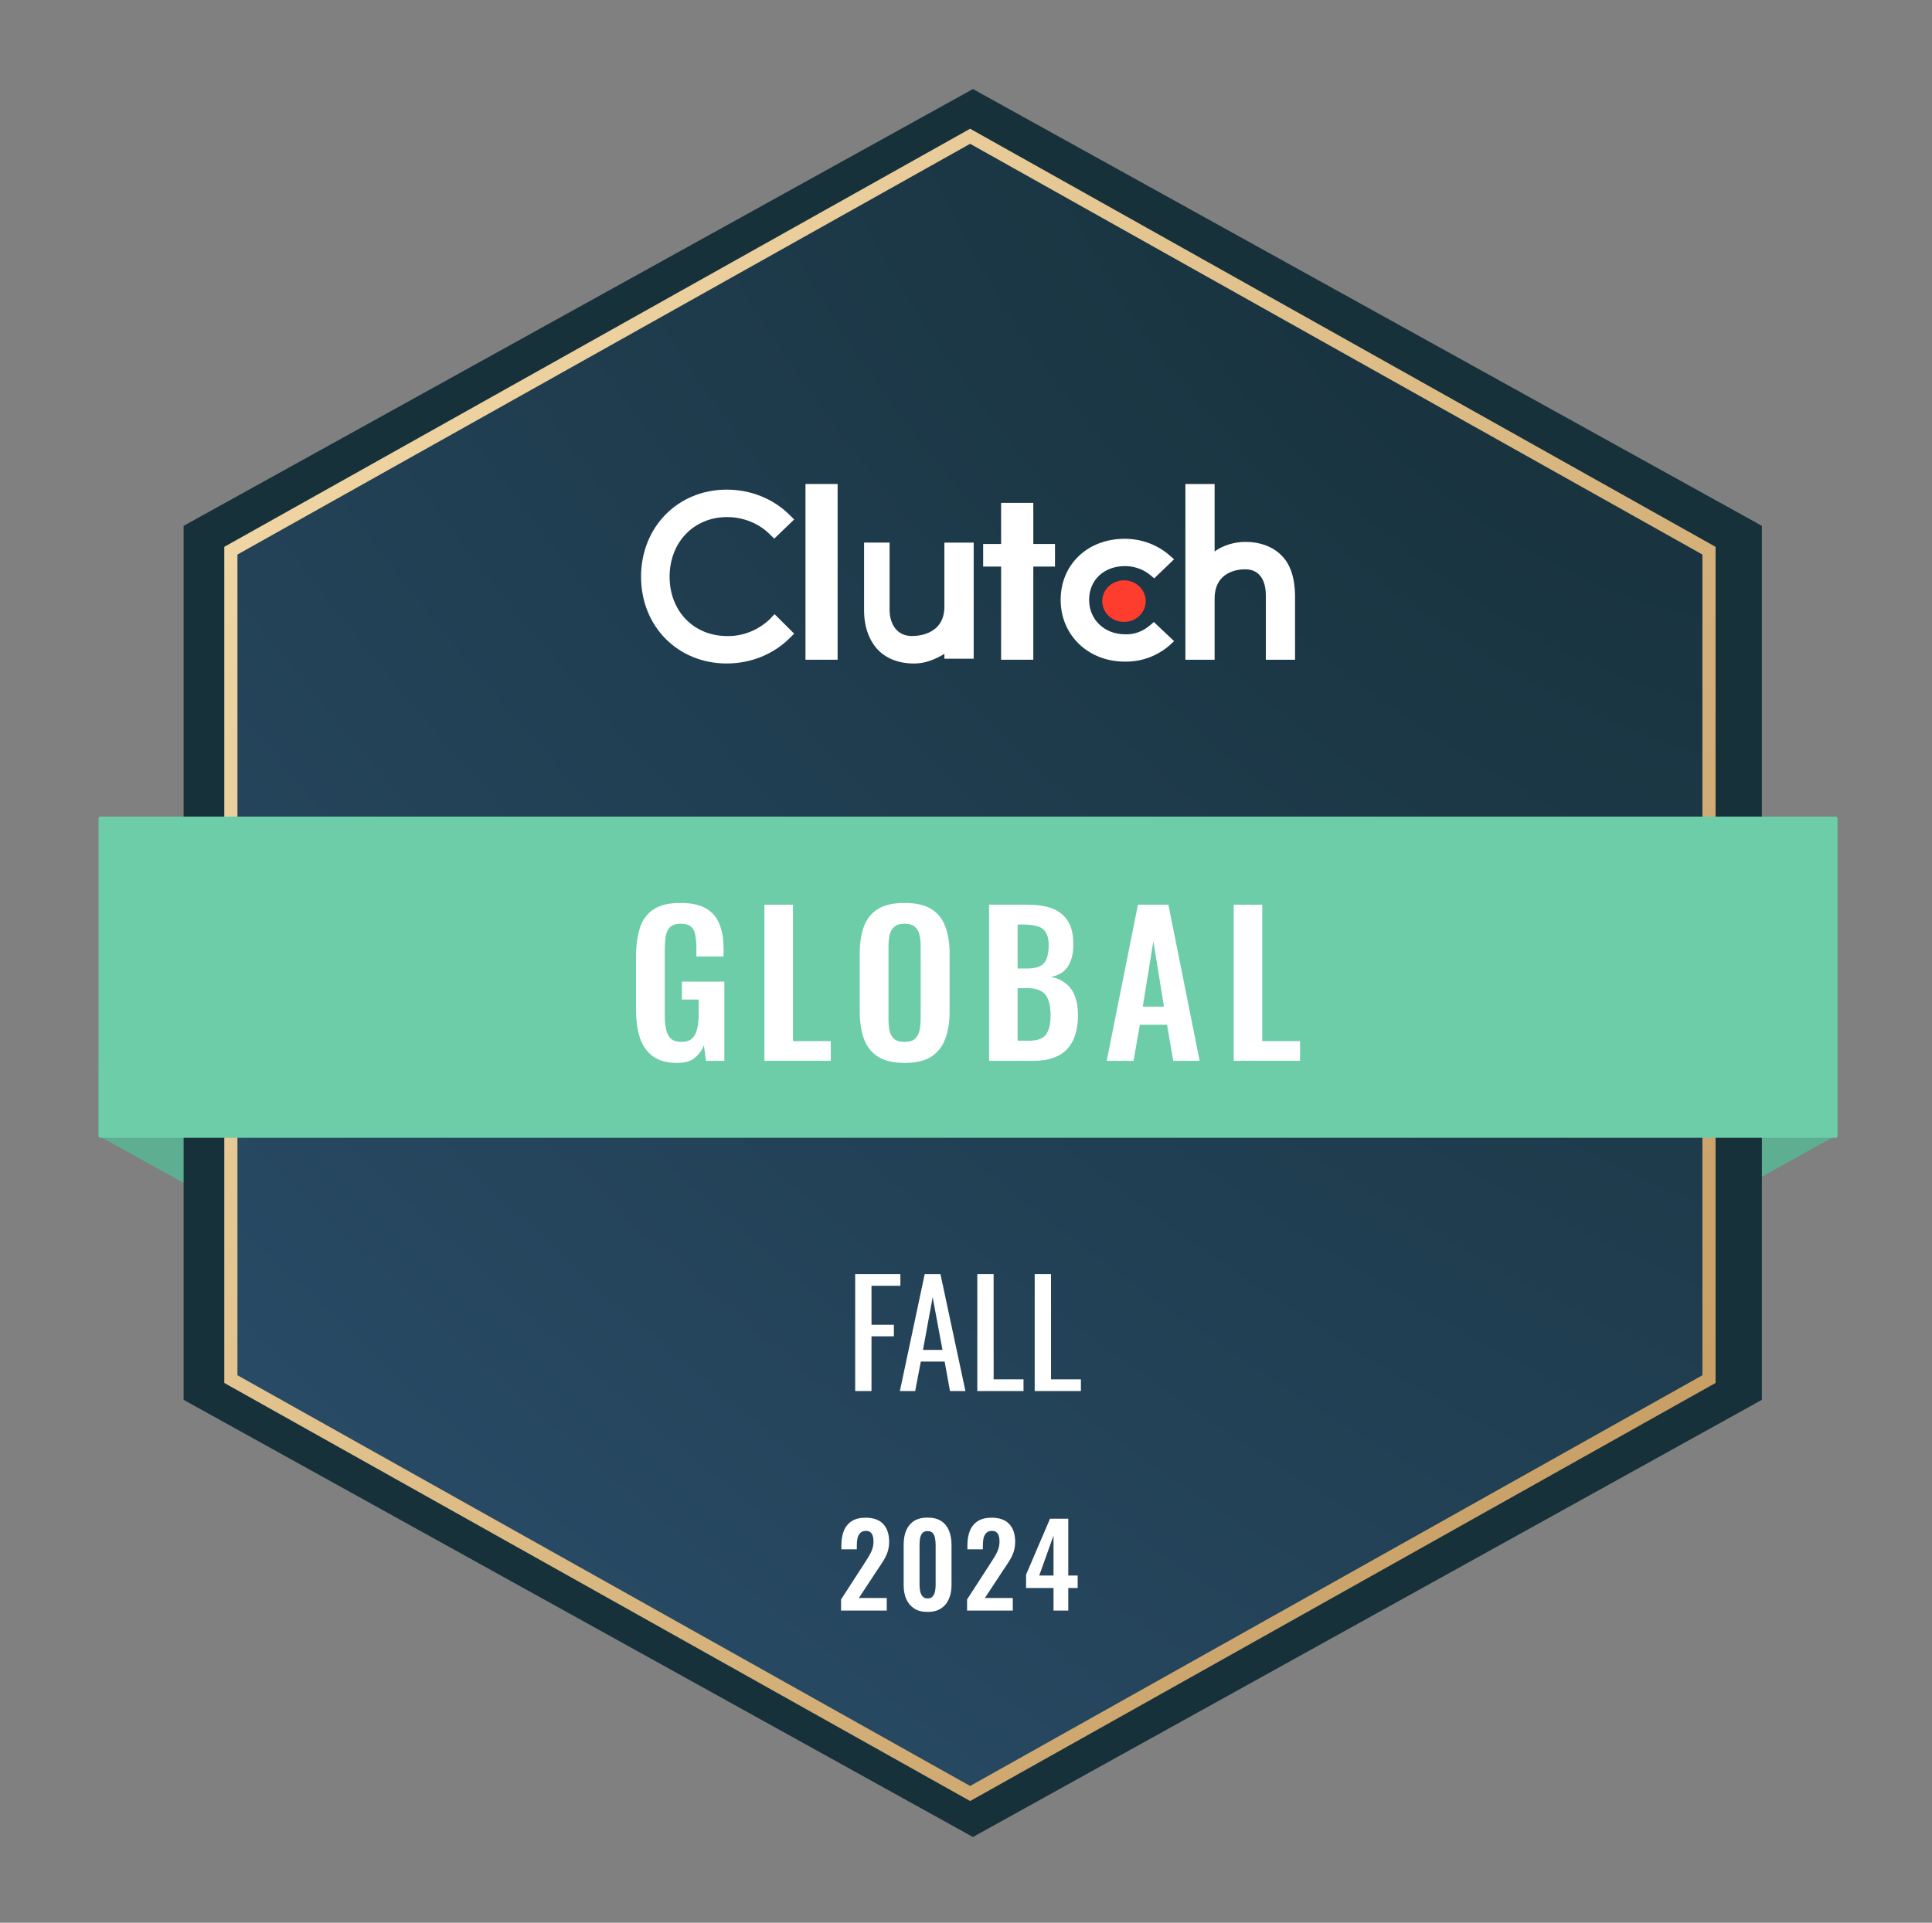 <svg width="221" height="220" viewBox="0 0 221 220" fill="none" xmlns="http://www.w3.org/2000/svg">
<rect x="0" y="0" width="221" height="220" fill="#808080" stroke="none"/>
<path d="M11.274 129.952L33.544 142.298L25.642 122.189H11.274V129.952Z" fill="#5EAF91"/>
<path d="M209.976 129.952L187.706 142.298L195.609 122.189H209.976V129.952Z" fill="#5EAF91"/>
<path d="M201.544 60.166V160.166L111.295 210.188L21.003 160.166V60.166L111.295 10.188L201.544 60.166Z" fill="#17313B"/>
<path d="M195.49 63.01V157.797L110.973 205.213L26.409 157.797V63.01L110.973 15.594L195.49 63.01Z" fill="url(#paint0_radial_6273_2456)"/>
<path d="M195.49 63.01V157.797L110.973 205.213L26.409 157.797V63.01L110.973 15.594L195.49 63.01Z" fill="url(#paint1_radial_6273_2456)"/>
<path d="M195.49 63.008V157.795L110.973 205.211L26.409 157.795V63.008L110.973 15.592L195.49 63.008Z" stroke="url(#paint2_linear_6273_2456)" stroke-width="1.504" stroke-miterlimit="10"/>
<path fill-rule="evenodd" clip-rule="evenodd" d="M11.274 129.97C11.274 130.089 11.371 130.186 11.49 130.186H209.977C210.096 130.186 210.193 130.089 210.193 129.97V93.646C210.193 93.527 210.096 93.43 209.977 93.43H11.49C11.371 93.43 11.274 93.527 11.274 93.646V129.97Z" fill="#6DCDA9"/>
<path d="M95.814 55.377H92.139V75.485H95.814V55.377Z" fill="white"/>
<path d="M108.03 69.392C108.03 72.538 105.15 72.774 104.322 72.774C102.272 72.774 101.76 70.925 101.76 69.825V62.08H98.841V69.825C98.841 71.751 99.433 73.362 100.536 74.465C101.522 75.408 102.901 75.92 104.519 75.92C105.781 75.92 106.806 75.527 108.028 74.82V75.371H111.379V62.084H108.028V69.397L108.03 69.392Z" fill="white"/>
<path d="M118.199 57.539H114.517V62.242H112.463V64.828H114.517V75.485H118.199V64.828H120.679V62.242H118.199V57.539Z" fill="white"/>
<path d="M131.479 71.601C130.695 72.265 129.715 72.615 128.697 72.576C126.344 72.576 124.582 70.898 124.582 68.635C124.582 66.371 126.269 64.771 128.697 64.771C129.715 64.771 130.736 65.121 131.518 65.746L132.029 66.176L134.301 63.99L133.713 63.482C132.342 62.31 130.539 61.647 128.658 61.647C124.424 61.647 121.328 64.574 121.328 68.635C121.328 72.695 124.502 75.701 128.658 75.701C130.539 75.74 132.342 75.076 133.754 73.865L134.303 73.357L131.99 71.171L131.479 71.601Z" fill="white"/>
<path d="M146.487 63.452C145.504 62.512 144.09 62.002 142.477 62.002C141.218 62.002 139.882 62.393 138.939 63.1V55.379H135.597V75.487H138.939V68.51C138.939 65.375 141.612 65.139 142.438 65.139C144.442 65.139 144.797 66.981 144.797 68.079V75.487H148.139V68.079C148.1 66.121 147.629 64.512 146.487 63.455V63.452Z" fill="white"/>
<path d="M128.571 71.159C129.944 71.159 131.058 70.095 131.058 68.781C131.058 67.466 129.944 66.402 128.571 66.402C127.198 66.402 126.085 67.466 126.085 68.781C126.085 70.095 127.198 71.159 128.571 71.159Z" fill="#FF3D2E"/>
<path d="M88.087 70.815C86.787 72.071 85.017 72.817 83.168 72.776C79.35 72.776 76.595 69.911 76.595 65.989C76.595 62.067 79.35 59.163 83.168 59.163C85.017 59.163 86.79 59.87 88.048 61.124L88.56 61.634L90.844 59.438L90.331 58.927C88.441 57.044 85.845 56.023 83.129 56.023C77.54 56.023 73.33 60.3 73.33 65.989C73.33 71.677 77.542 75.915 83.129 75.915C85.845 75.915 88.441 74.895 90.331 73.011L90.844 72.501L88.599 70.266L88.087 70.815Z" fill="white"/>
<path d="M96.207 184.279V183.008L98.802 178.999C98.992 178.705 99.169 178.424 99.334 178.156C99.507 177.888 99.645 177.611 99.749 177.326C99.861 177.032 99.917 176.712 99.917 176.366C99.917 175.976 99.848 175.678 99.71 175.47C99.571 175.263 99.355 175.159 99.061 175.159C98.784 175.159 98.568 175.237 98.412 175.393C98.257 175.548 98.149 175.752 98.088 176.002C98.036 176.253 98.01 176.53 98.01 176.833V177.274H96.246V176.807C96.246 176.184 96.337 175.639 96.519 175.172C96.709 174.696 97.007 174.324 97.414 174.056C97.82 173.788 98.352 173.654 99.009 173.654C99.909 173.654 100.583 173.896 101.033 174.381C101.483 174.865 101.708 175.54 101.708 176.404C101.708 176.837 101.647 177.23 101.526 177.585C101.405 177.931 101.245 178.264 101.046 178.584C100.847 178.904 100.631 179.233 100.397 179.57L98.244 182.839H101.435V184.279H96.207Z" fill="white"/>
<path d="M106.106 184.435C105.492 184.435 104.982 184.305 104.576 184.046C104.178 183.786 103.875 183.427 103.667 182.969C103.469 182.51 103.369 181.983 103.369 181.386V176.729C103.369 176.115 103.464 175.579 103.655 175.12C103.853 174.653 104.152 174.29 104.55 174.03C104.956 173.771 105.475 173.641 106.106 173.641C106.738 173.641 107.252 173.771 107.65 174.03C108.057 174.29 108.355 174.653 108.545 175.12C108.744 175.579 108.844 176.115 108.844 176.729V181.386C108.844 181.983 108.74 182.51 108.532 182.969C108.333 183.427 108.031 183.786 107.624 184.046C107.226 184.305 106.72 184.435 106.106 184.435ZM106.106 182.891C106.375 182.891 106.573 182.809 106.703 182.644C106.833 182.48 106.919 182.281 106.963 182.048C107.006 181.814 107.027 181.585 107.027 181.36V176.755C107.027 176.513 107.006 176.275 106.963 176.041C106.928 175.799 106.846 175.596 106.716 175.432C106.586 175.267 106.383 175.185 106.106 175.185C105.83 175.185 105.626 175.267 105.497 175.432C105.367 175.596 105.28 175.799 105.237 176.041C105.203 176.275 105.185 176.513 105.185 176.755V181.36C105.185 181.585 105.207 181.814 105.25 182.048C105.302 182.281 105.393 182.48 105.523 182.644C105.652 182.809 105.847 182.891 106.106 182.891Z" fill="white"/>
<path d="M110.623 184.279V183.008L113.218 178.999C113.408 178.705 113.585 178.424 113.75 178.156C113.923 177.888 114.061 177.611 114.165 177.326C114.277 177.032 114.334 176.712 114.334 176.366C114.334 175.976 114.264 175.678 114.126 175.47C113.988 175.263 113.771 175.159 113.477 175.159C113.201 175.159 112.984 175.237 112.829 175.393C112.673 175.548 112.565 175.752 112.504 176.002C112.453 176.253 112.427 176.53 112.427 176.833V177.274H110.662V176.807C110.662 176.184 110.753 175.639 110.935 175.172C111.125 174.696 111.423 174.324 111.83 174.056C112.236 173.788 112.768 173.654 113.425 173.654C114.325 173.654 115 173.896 115.449 174.381C115.899 174.865 116.124 175.54 116.124 176.404C116.124 176.837 116.063 177.23 115.942 177.585C115.821 177.931 115.661 178.264 115.462 178.584C115.263 178.904 115.047 179.233 114.814 179.57L112.66 182.839H115.851V184.279H110.623Z" fill="white"/>
<path d="M120.512 184.279V181.697H117.373V180.167L120.11 173.771H122.199V180.27H123.275V181.697H122.199V184.279H120.512ZM118.877 180.27H120.512V175.704L118.877 180.27Z" fill="white"/>
<path d="M77.498 121.619C76.321 121.619 75.388 121.369 74.697 120.869C74.006 120.37 73.506 119.664 73.197 118.752C72.903 117.826 72.756 116.738 72.756 115.488V109.49C72.756 108.21 72.903 107.108 73.197 106.181C73.491 105.255 74.006 104.549 74.741 104.064C75.491 103.564 76.52 103.314 77.828 103.314C79.049 103.314 80.019 103.52 80.739 103.932C81.46 104.344 81.975 104.939 82.283 105.718C82.607 106.483 82.768 107.417 82.768 108.519V109.445H79.659V108.431C79.659 107.858 79.615 107.365 79.526 106.953C79.453 106.542 79.291 106.233 79.041 106.027C78.806 105.807 78.416 105.696 77.872 105.696C77.299 105.696 76.88 105.836 76.615 106.115C76.365 106.395 76.204 106.762 76.13 107.218C76.071 107.674 76.042 108.174 76.042 108.718V116.194C76.042 116.812 76.093 117.348 76.196 117.804C76.299 118.26 76.49 118.613 76.77 118.863C77.049 119.098 77.446 119.215 77.961 119.215C78.49 119.215 78.894 119.083 79.174 118.818C79.453 118.554 79.644 118.186 79.747 117.716C79.865 117.245 79.923 116.687 79.923 116.04V114.364H78.005V112.313H82.857V121.377H80.761L80.519 119.612C80.284 120.201 79.923 120.686 79.438 121.068C78.968 121.436 78.321 121.619 77.498 121.619Z" fill="white"/>
<path d="M87.442 121.377V103.513H90.707V119.127H95.029V121.377H87.442Z" fill="white"/>
<path d="M103.464 121.619C102.2 121.619 101.193 121.384 100.443 120.914C99.693 120.443 99.156 119.767 98.833 118.885C98.509 118.002 98.348 116.959 98.348 115.753V109.071C98.348 107.865 98.509 106.836 98.833 105.983C99.156 105.116 99.693 104.454 100.443 103.998C101.193 103.542 102.2 103.314 103.464 103.314C104.758 103.314 105.773 103.542 106.508 103.998C107.258 104.454 107.794 105.116 108.118 105.983C108.456 106.836 108.625 107.865 108.625 109.071V115.775C108.625 116.966 108.456 118.002 108.118 118.885C107.794 119.752 107.258 120.428 106.508 120.914C105.773 121.384 104.758 121.619 103.464 121.619ZM103.464 119.215C104.008 119.215 104.405 119.098 104.655 118.863C104.92 118.627 105.096 118.304 105.184 117.892C105.273 117.481 105.317 117.032 105.317 116.547V108.321C105.317 107.821 105.273 107.372 105.184 106.975C105.096 106.578 104.92 106.27 104.655 106.049C104.405 105.814 104.008 105.696 103.464 105.696C102.95 105.696 102.56 105.814 102.295 106.049C102.031 106.27 101.854 106.578 101.766 106.975C101.678 107.372 101.634 107.821 101.634 108.321V116.547C101.634 117.032 101.67 117.481 101.744 117.892C101.832 118.304 102.009 118.627 102.273 118.863C102.538 119.098 102.935 119.215 103.464 119.215Z" fill="white"/>
<path d="M113.142 121.377V103.513H117.531C118.325 103.513 119.038 103.586 119.67 103.733C120.317 103.881 120.868 104.13 121.324 104.483C121.795 104.821 122.155 105.285 122.405 105.873C122.655 106.461 122.78 107.203 122.78 108.1C122.78 108.821 122.677 109.438 122.471 109.953C122.28 110.467 121.993 110.879 121.611 111.188C121.228 111.482 120.751 111.68 120.177 111.783C120.883 111.901 121.464 112.151 121.919 112.533C122.39 112.901 122.735 113.386 122.956 113.989C123.191 114.591 123.309 115.319 123.309 116.172C123.309 117.025 123.199 117.782 122.978 118.444C122.772 119.09 122.456 119.634 122.03 120.076C121.618 120.502 121.096 120.825 120.464 121.046C119.846 121.266 119.119 121.377 118.281 121.377H113.142ZM116.406 119.083H117.641C118.626 119.083 119.295 118.848 119.648 118.377C120.001 117.892 120.177 117.15 120.177 116.15C120.177 115.429 120.089 114.849 119.913 114.408C119.751 113.952 119.471 113.614 119.075 113.393C118.692 113.173 118.178 113.062 117.531 113.062H116.406V119.083ZM116.406 110.813H117.509C118.156 110.813 118.655 110.717 119.008 110.526C119.361 110.335 119.604 110.041 119.736 109.644C119.883 109.247 119.957 108.747 119.957 108.144C119.957 107.512 119.846 107.027 119.626 106.689C119.42 106.336 119.104 106.101 118.678 105.983C118.251 105.851 117.707 105.785 117.046 105.785H116.406V110.813Z" fill="white"/>
<path d="M126.595 121.377L130.168 103.513H133.652L137.225 121.377H134.204L133.498 117.253H130.388L129.661 121.377H126.595ZM130.719 115.18H133.145L131.932 107.681L130.719 115.18Z" fill="white"/>
<path d="M141.124 121.377V103.513H144.388V119.127H148.711V121.377H141.124Z" fill="white"/>
<path d="M118.358 159.161V145.781H120.225V157.823H123.644V159.161H118.358Z" fill="white"/>
<path d="M111.793 159.161V145.781H113.66V157.823H117.079V159.161H111.793Z" fill="white"/>
<path d="M102.936 159.161L105.777 145.781H107.578L110.435 159.161H108.668L108.057 155.791H105.331L104.687 159.161H102.936ZM105.579 154.453H107.809L106.686 148.424L105.579 154.453Z" fill="white"/>
<path d="M97.824 159.161V145.781H102.994V147.119H99.69V151.579H102.251V152.9H99.69V159.161H97.824Z" fill="white"/>
<defs>
<radialGradient id="paint0_radial_6273_2456" cx="0" cy="0" r="1" gradientUnits="userSpaceOnUse" gradientTransform="translate(175.936 32.328) rotate(131.1) scale(251.624 505.836)">
<stop stop-color="#17313B"/>
<stop offset="1" stop-color="#2E5272"/>
</radialGradient>
<radialGradient id="paint1_radial_6273_2456" cx="0" cy="0" r="1" gradientUnits="userSpaceOnUse" gradientTransform="translate(175.936 32.328) rotate(131.1) scale(251.624 505.836)">
<stop stop-color="#17313B"/>
<stop offset="1" stop-color="#2E5272"/>
</radialGradient>
<linearGradient id="paint2_linear_6273_2456" x1="-106.895" y1="-73.632" x2="234.225" y2="214.545" gradientUnits="userSpaceOnUse">
<stop stop-color="#D2AE73"/>
<stop offset="0.12" stop-color="#BD9155"/>
<stop offset="0.32" stop-color="#F9E2B2"/>
<stop offset="0.97" stop-color="#BD9155"/>
</linearGradient>
</defs>
</svg>

